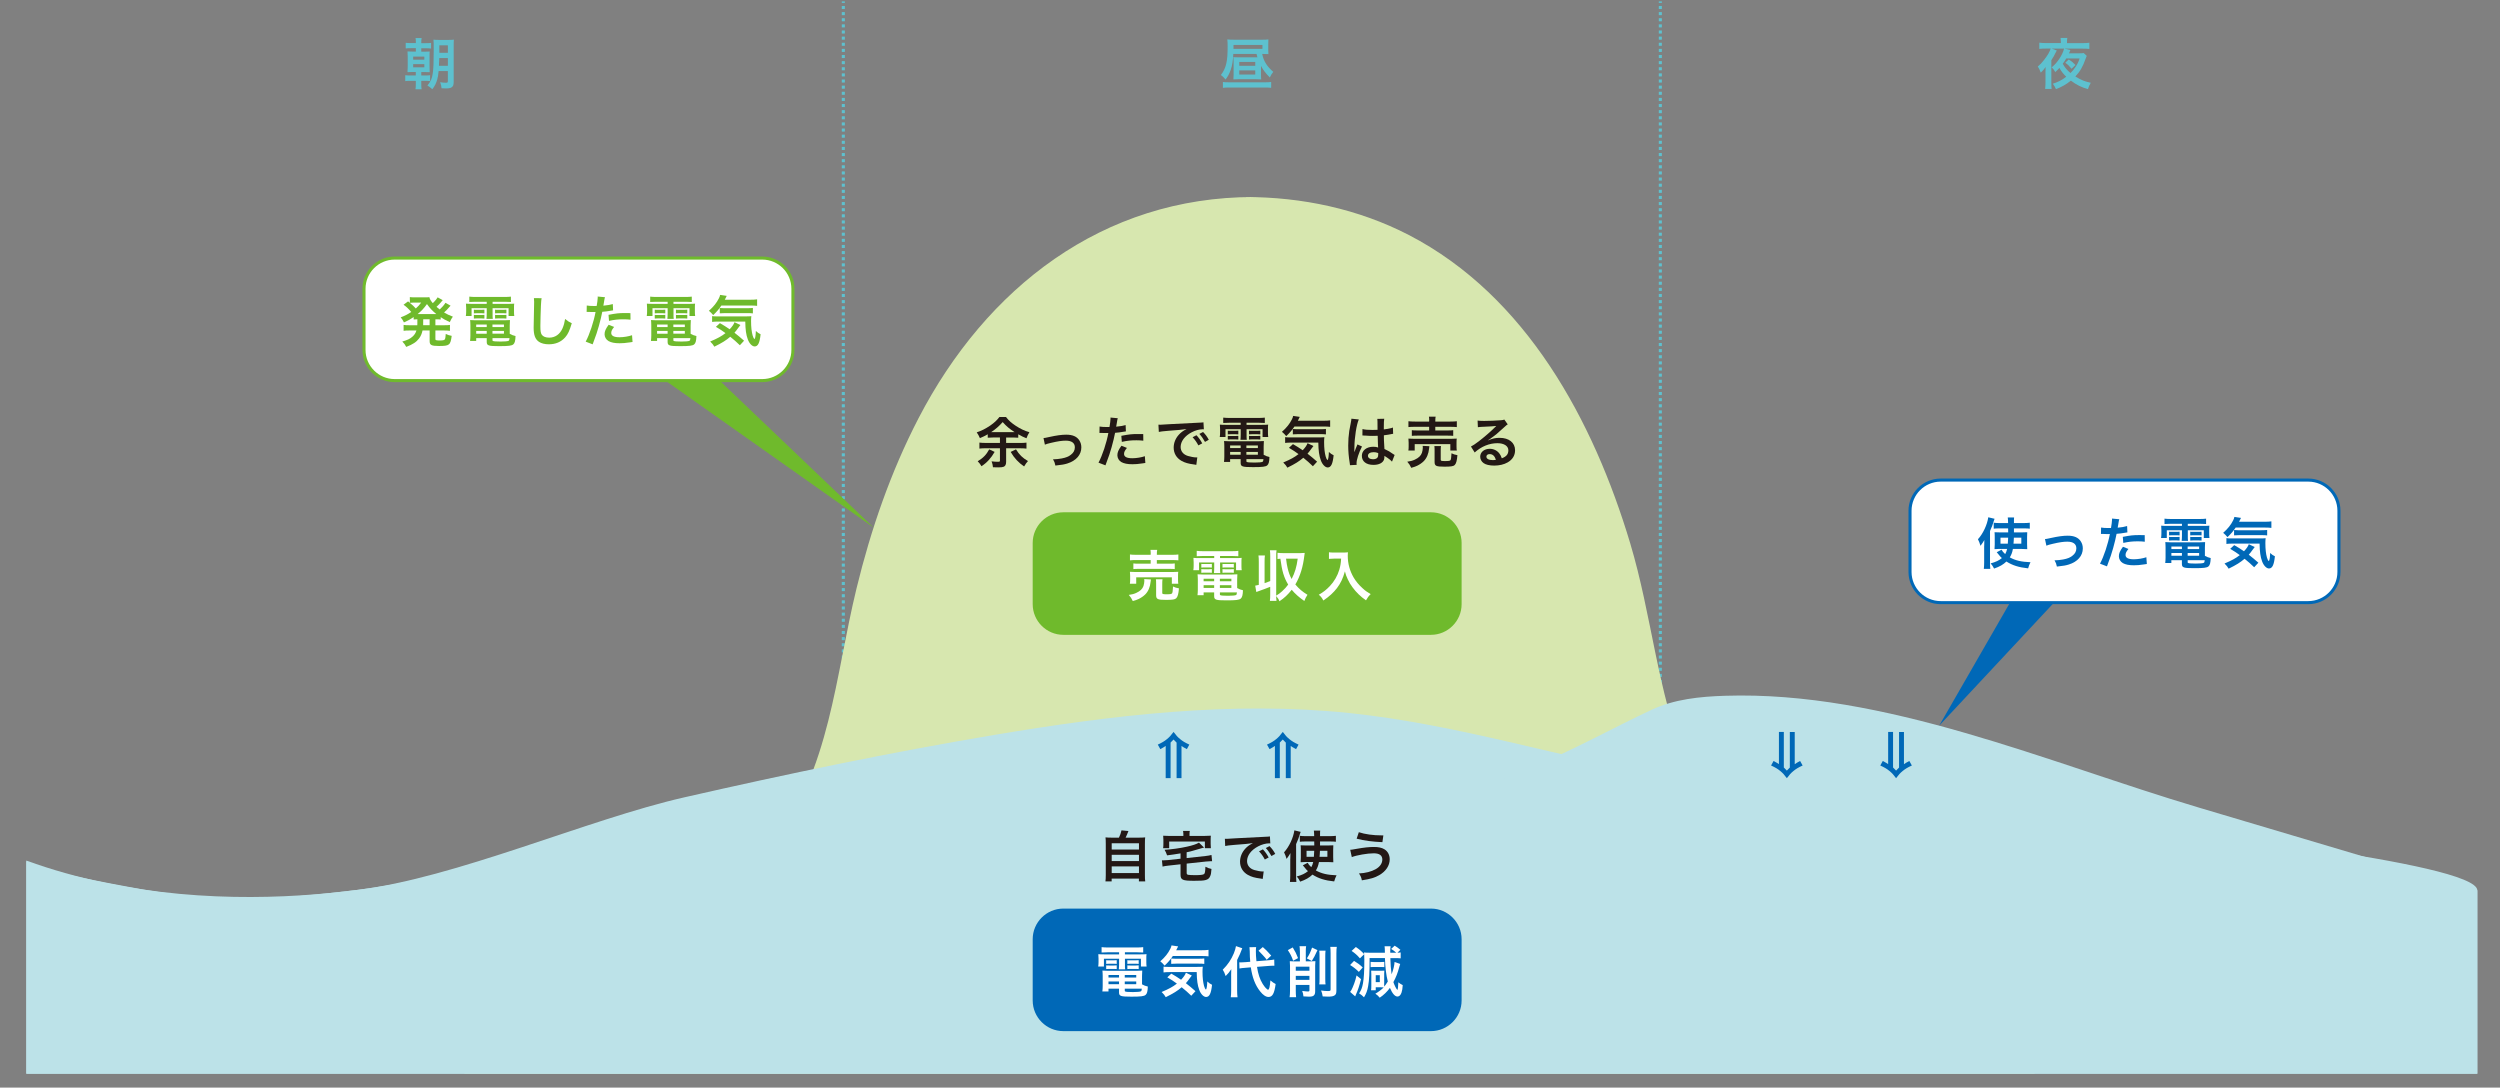 <?xml version="1.0" encoding="utf-8"?>
<!-- Generator: Adobe Illustrator 23.0.3, SVG Export Plug-In . SVG Version: 6.00 Build 0)  -->
<svg version="1.1" id="レイヤー_1" xmlns="http://www.w3.org/2000/svg" xmlns:xlink="http://www.w3.org/1999/xlink" x="0px"
	 y="0px" viewBox="0 0 816 355" style="enable-background:new 0 0 816 355;" xml:space="preserve">
<rect x="0" y="0" width="816" height="355" fill="#808080" stroke="none"/>
<style type="text/css">
	.st0{fill:none;stroke:#5DC1CF;stroke-miterlimit:10;}
	.st1{fill:none;stroke:#5DC1CF;stroke-miterlimit:10;stroke-dasharray:1,1;}
	.st2{fill:#5DC1CF;}
	.st3{fill:#D7E7AF;}
	.st4{fill:#BCE2E8;}
	.st5{fill:#231815;}
	.st6{fill:#6FBA2C;}
	.st7{fill:#FFFFFF;}
	.st8{fill:#0068B7;}
	.st9{fill:none;stroke:#6FBA2C;stroke-miterlimit:10;}
	.st10{fill:none;stroke:#0068B7;stroke-miterlimit:10;}
</style>
<g>
	<g>
		<line class="st0" x1="275.26" y1="350.45" x2="275.26" y2="349.95"/>
		<line class="st1" x1="275.26" y1="348.95" x2="275.26" y2="1.45"/>
		<line class="st0" x1="275.26" y1="0.95" x2="275.26" y2="0.45"/>
	</g>
</g>
<g>
	<g>
		<line class="st0" x1="541.93" y1="0.45" x2="541.93" y2="0.95"/>
		<line class="st1" x1="541.93" y1="1.95" x2="541.93" y2="349.45"/>
		<line class="st0" x1="541.93" y1="349.95" x2="541.93" y2="350.45"/>
	</g>
</g>
<g>
	<path class="st2" d="M135.74,13.8c0-0.65-0.02-0.97-0.11-1.37h2c-0.09,0.43-0.13,0.77-0.13,1.39v0.27h1.42
		c0.9,0,1.3-0.02,1.78-0.09v1.84c-0.5-0.05-1.08-0.09-1.78-0.09h-1.42v1.12h1.04c0.97,0,1.3-0.02,1.71-0.05
		c-0.05,0.4-0.05,0.61-0.05,1.69v3.1c0,1.21,0.02,1.55,0.05,1.96c-0.5-0.04-0.85-0.05-1.71-0.05h-1.04v1.12h1.13
		c0.83,0,1.3-0.02,1.75-0.09v1.93c-0.54-0.07-0.92-0.09-1.73-0.09h-1.15v0.9c0,0.9,0.02,1.31,0.11,1.84h-2
		c0.09-0.52,0.11-0.88,0.11-1.84v-0.9h-1.62c-0.83,0-1.26,0.02-1.82,0.09v-1.93c0.47,0.07,0.88,0.09,1.76,0.09h1.67V23.5h-0.95
		c-0.79,0-1.19,0.02-1.75,0.05c0.05-0.54,0.07-1.08,0.07-1.93v-3.1c0-0.77-0.02-1.17-0.07-1.73c0.45,0.04,0.83,0.05,1.75,0.05h0.97
		v-1.12h-1.53c-0.88,0-1.31,0.02-1.78,0.09v-1.84c0.49,0.07,0.86,0.09,1.78,0.09h1.53V13.8z M134.86,19.47h3.64v-0.99h-3.64V19.47z
		 M134.86,21.97h3.64v-1.03h-3.64V21.97z M143.16,23.2c-0.11,1.31-0.2,1.85-0.45,2.75c-0.38,1.31-0.76,2.07-1.6,3.17
		c-0.63-0.56-0.88-0.76-1.6-1.21c1.12-1.37,1.49-2.23,1.75-4.01c0.23-1.69,0.31-3.53,0.31-7.83c0-1.8-0.02-2.5-0.09-3.13
		c0.61,0.07,1.04,0.09,1.98,0.09h2.75c0.97,0,1.42-0.02,1.94-0.09c-0.05,0.47-0.07,1.01-0.07,2.05v11.76c0,0.97-0.18,1.42-0.67,1.75
		c-0.36,0.25-0.95,0.36-1.82,0.36c-0.31,0-0.47,0-1.46-0.05c-0.09-0.83-0.2-1.26-0.47-1.98c0.56,0.11,1.33,0.18,1.84,0.18
		c0.58,0,0.68-0.09,0.68-0.58V23.2H143.16z M146.19,21.48v-2.52h-2.81c-0.02,0.23-0.02,0.43-0.02,0.56c0,0.22-0.04,0.88-0.09,1.96
		H146.19z M146.19,17.24V14.8h-2.79v2.43H146.19z"/>
</g>
<g>
	<path class="st2" d="M409.88,18.71c0.18,0,0.22,0,0.54,0c-0.11-0.38-0.14-0.56-0.29-1.1h-7.58c-0.11,2.34-0.36,3.8-0.86,5.22
		c-0.47,1.3-0.86,2.03-1.66,3.13c-0.56-0.67-0.9-0.99-1.53-1.48c1.71-2.27,2.2-4.36,2.2-9.34c0-1.08-0.04-1.71-0.11-2.27
		c0.74,0.07,1.3,0.09,2.27,0.09h9.06c0.99,0,1.57-0.02,2.09-0.09c-0.04,0.5-0.05,0.79-0.05,1.42v2.16c0,0.5,0.02,0.79,0.05,1.21
		c-0.54-0.04-1.03-0.05-1.76-0.05h-0.27c0.27,1.28,0.61,2.18,1.21,3.13c0.65,1.03,1.3,1.75,2.41,2.72
		c-0.59,0.76-0.68,0.88-1.13,1.82c-1.28-1.26-2.21-2.48-2.88-3.76v2.74c0,0.86,0.02,1.21,0.07,1.66c-0.59-0.05-1.12-0.07-1.84-0.07
		h-5.44c-0.7,0-1.26,0.02-1.8,0.07c0.05-0.52,0.07-0.97,0.07-1.6V20.1c0-0.56-0.02-0.95-0.07-1.46c0.45,0.05,0.77,0.07,1.48,0.07
		H409.88z M414.92,28.67c-0.52-0.07-1.22-0.11-2.11-0.11h-11.56c-0.86,0-1.49,0.04-2.09,0.11v-1.91c0.58,0.09,1.04,0.11,1.98,0.11
		h11.81c0.85,0,1.42-0.04,1.96-0.11V28.67z M412.06,15.96v-1.3h-9.45v1.3H412.06z M404.5,21.48h5.22v-1.26h-5.22V21.48z
		 M404.5,24.33h5.22v-1.35h-5.22V24.33z"/>
</g>
<g>
	<path class="st2" d="M681.12,18.24c-0.14,0.31-0.2,0.41-0.36,0.88c-0.88,2.58-1.84,4.23-3.37,5.85c1.87,1.15,3.19,1.67,5.04,2.05
		c-0.41,0.7-0.68,1.28-0.92,2.07c-2.09-0.58-3.64-1.33-5.58-2.77c-1.49,1.21-2.93,2.03-4.86,2.79c-0.34-0.77-0.56-1.15-1.04-1.78
		c1.71-0.54,3.06-1.24,4.39-2.29c-0.95-0.9-1.57-1.69-2.23-2.88c-0.45,0.52-0.79,0.86-1.35,1.37c-0.32-0.63-0.56-0.94-1.17-1.55
		c1.82-1.42,3.58-4.11,4.05-6.12h-4.05l1.67,0.63c-0.11,0.16-0.11,0.16-0.29,0.52c-0.49,1.03-0.92,1.78-1.49,2.63v7.29
		c0,0.96,0.02,1.48,0.09,2.09h-2.11c0.07-0.72,0.11-1.3,0.11-2.16v-3.53c0-0.63,0-0.9,0.04-1.46c-0.54,0.77-0.86,1.15-1.58,1.85
		c-0.38-1.03-0.52-1.31-0.97-2c0.83-0.7,1.3-1.19,2.02-2.13c1.17-1.48,1.87-2.68,2.18-3.74h-1.58c-0.79,0-1.58,0.04-2.13,0.11v-2.03
		c0.67,0.09,1.33,0.13,2.2,0.13h4.84V13.6c0-0.41-0.04-0.9-0.09-1.22h2.2c-0.07,0.38-0.11,0.76-0.11,1.21v0.49h5
		c0.96,0,1.69-0.04,2.29-0.13v2.03c-0.56-0.07-1.3-0.11-2.29-0.11h-5.83l1.93,0.47c-0.09,0.14-0.11,0.2-0.32,0.74
		c-0.04,0.09-0.07,0.16-0.14,0.32h3.37c0.72,0,1.12-0.02,1.44-0.09L681.12,18.24z M674.41,19.09c-0.4,0.68-0.59,0.99-1.13,1.71
		c0.67,1.22,1.37,2.07,2.52,3.04c0.67-0.65,1.03-1.08,1.5-1.78c0.79-1.15,1.1-1.78,1.48-2.97H674.41z M675.24,19.4
		c0.99,0.65,1.26,0.86,2.2,1.82l-1.28,1.22c-0.83-0.99-1.13-1.28-2.05-1.96L675.24,19.4z"/>
</g>
<path class="st3" d="M664.34,350.45c-23.55-11.11-45.6-26.46-64.93-43.81c-21.07-18.92-38.59-31.72-49.22-58.1
	c-9.27-22.98-11.02-47.6-18.08-71.17c-11.98-39.97-33.84-80.77-72.26-100.66c-16.47-8.52-34.89-12.4-53.37-12.4c0,0,2.7,0,2.7,0
	c-49.29,0-87.31,29.66-109.35,72.16c-9.09,17.53-15.59,36.38-20.25,55.54c-7.1,29.18-8.49,58.65-27.35,83.83
	c-26.63,35.56-60.37,55.49-100.92,74.61"/>
<path class="st4" d="M8.59,280.89c0,2.6,31.3,8.18,33.59,8.62c28.03,5.37,46.03,4.38,74.43,0.96
	c31.99-3.86,75.15-23.01,106.63-30.19c33.58-7.66,67.32-14.7,101.29-20.4c38.36-6.44,77.42-11.18,116.11-7.12
	c35.13,3.69,69.08,14.53,103.83,20.85c49.44,8.99,100.11,9.56,149.94,15.75c9.65,1.2,114.19,12.02,114.19,21.25c0,0,0,59.84,0,59.84
	h-800C8.59,350.45,8.59,280.9,8.59,280.89z"/>
<path class="st4" d="M808.59,290.61c-30.28-9-60.56-18-90.84-27c-49.47-14.7-102.62-38.19-154.71-36.51
	c-8.16,0.26-16.5,1.1-23.91,4.55c-23.28,10.83-54.21,30.24-83.36,28.49c-55.42-3.33-143.02-1.11-143.02-1.11
	c-27.71,2.22-165.7,25.59-165.7,25.59s-71.27,20.65-138.45-3.73v69.57h800V290.61z"/>
<g>
	<path class="st5" d="M324.04,142.8c-0.63,0-1.1,0.02-1.64,0.07v-1.12c-0.9,0.52-1.49,0.81-2.56,1.26c-0.4-0.9-0.56-1.19-1.04-1.89
		c1.51-0.49,2.86-1.17,4.43-2.23c1.35-0.95,2.09-1.64,2.99-2.79h2.13c0.86,1.13,1.76,1.94,3.22,2.9c1.48,0.97,2.88,1.64,4.43,2.07
		c-0.41,0.65-0.65,1.15-0.96,1.98c-1.03-0.4-1.55-0.65-2.68-1.3v1.12c-0.5-0.05-0.94-0.07-1.66-0.07h-2.3v1.78h4.66
		c0.81,0,1.4-0.04,1.98-0.11v1.96c-0.56-0.07-1.19-0.11-1.98-0.11h-4.66v4.45c0,0.85-0.29,1.39-0.81,1.58
		c-0.36,0.14-0.86,0.2-1.76,0.2c-0.43,0-0.97-0.02-1.73-0.04c-0.07-0.77-0.2-1.26-0.45-1.93c0.86,0.11,1.48,0.14,2.03,0.14
		c0.61,0,0.7-0.05,0.7-0.43v-3.98h-4.74c-0.79,0-1.37,0.04-1.96,0.11v-1.96c0.56,0.07,1.22,0.11,1.96,0.11h4.74v-1.78H324.04z
		 M324.65,147.5c-1.1,1.96-2.52,3.53-4.29,4.68c-0.38-0.65-0.7-1.06-1.24-1.62c1.84-1.12,2.83-2.16,3.76-3.89L324.65,147.5z
		 M330.68,141.05c0.2,0,0.2,0,0.49,0c-1.64-1.04-2.7-1.93-3.89-3.28c-1.21,1.35-2.29,2.3-3.76,3.28c0.25,0,0.36,0,0.54,0H330.68z
		 M331.62,146.67c1.1,1.78,2.05,2.72,3.91,3.82c-0.54,0.59-0.65,0.77-1.26,1.76c-1.78-1.19-3.26-2.77-4.39-4.74L331.62,146.67z"/>
	<path class="st5" d="M340.6,142.98c0.5-0.04,0.5-0.04,1.87-0.34c2.45-0.54,4.07-0.76,5.56-0.76c2.05,0,3.44,0.59,4.25,1.84
		c0.45,0.68,0.67,1.44,0.67,2.32c0,2.39-1.69,4.34-4.56,5.24c-1.12,0.34-1.57,0.41-3.91,0.68c-0.18-0.9-0.32-1.24-0.77-2.05
		c0.13,0,0.2,0,0.27,0c0.67,0,1.67-0.11,2.56-0.27c1.4-0.27,2.2-0.59,3.01-1.22c0.86-0.65,1.28-1.44,1.28-2.43
		c0-1.4-1.04-2.16-2.95-2.16c-1.24,0-2.63,0.2-4.74,0.7c-1.15,0.27-1.48,0.36-2.09,0.61L340.6,142.98z"/>
	<path class="st5" d="M358.9,139.22c0.65,0.11,1.37,0.16,2.41,0.16c0.22,0,0.42,0,0.83-0.02c0.16-0.86,0.34-2.25,0.34-2.75
		c0-0.07,0-0.18-0.02-0.32l2.38,0.22c-0.13,0.41-0.13,0.41-0.34,1.73c-0.09,0.5-0.11,0.61-0.18,1.03c1.33-0.13,2.18-0.27,3.08-0.54
		l0.09,2.07c-0.14,0.02-0.14,0.02-0.58,0.09c-0.92,0.18-2.36,0.36-2.95,0.38c-0.2,1.12-0.65,3.03-1.12,4.66
		c-0.52,1.87-0.83,2.77-2.02,5.96l-2.27-0.88c1.24-2.29,2.63-6.48,3.22-9.69c-0.13,0.02-0.2,0.02-0.23,0.02h-1.04
		c-0.09,0-0.27,0-0.58-0.02c-0.32-0.02-0.58-0.02-0.72-0.02c-0.09,0-0.18,0-0.34,0.02L358.9,139.22z M367.83,146.2
		c-0.72,0.9-0.94,1.35-0.94,1.98c0,0.92,0.9,1.39,2.7,1.39c1.31,0,3.04-0.29,4.09-0.67l0.16,2.21c-0.32,0.04-0.47,0.05-0.88,0.13
		c-1.5,0.22-2.29,0.29-3.35,0.29c-1.6,0-2.75-0.23-3.62-0.72c-0.77-0.45-1.28-1.31-1.28-2.21c0-0.95,0.34-1.76,1.33-3.11
		L367.83,146.2z M373.18,143.84c-0.86-0.09-1.37-0.13-2.27-0.13c-1.78,0-2.97,0.13-4.75,0.52l-0.16-1.98
		c2.56-0.49,3.42-0.58,5.37-0.58c0.49,0,0.65,0,1.78,0.02L373.18,143.84z"/>
	<path class="st5" d="M378.11,138.61c0.4,0.02,0.59,0.02,0.68,0.02c0.32,0,0.32,0,2.97-0.18c1.31-0.07,4.39-0.23,9.2-0.47
		c1.48-0.07,1.57-0.07,1.85-0.14l0.13,2.29c-0.2-0.02-0.2-0.02-0.38-0.02c-1.08,0-2.41,0.36-3.56,0.97
		c-2.29,1.19-3.64,2.99-3.64,4.81c0,1.4,0.88,2.49,2.4,2.94c0.88,0.27,2.03,0.47,2.68,0.47c0.02,0,0.18,0,0.36-0.02l-0.32,2.45
		c-0.23-0.05-0.27-0.05-0.61-0.11c-1.98-0.25-3.12-0.58-4.21-1.19c-1.66-0.94-2.57-2.47-2.57-4.34c0-1.53,0.61-3.04,1.71-4.23
		c0.68-0.74,1.33-1.22,2.5-1.82c-1.46,0.22-2.57,0.32-6.07,0.58c-1.6,0.13-2.43,0.23-2.99,0.36L378.11,138.61z M390.52,142.06
		c0.79,0.85,1.28,1.53,1.89,2.65l-1.26,0.67c-0.59-1.1-1.1-1.82-1.89-2.68L390.52,142.06z M393.31,144.24
		c-0.54-0.99-1.13-1.84-1.84-2.61l1.21-0.63c0.81,0.83,1.31,1.51,1.87,2.54L393.31,144.24z"/>
	<path class="st5" d="M401.15,137.99c-0.79,0-1.3,0.02-1.89,0.07v-1.75c0.65,0.07,1.28,0.11,2.03,0.11h9.51
		c0.81,0,1.42-0.04,2.04-0.11v1.75c-0.59-0.05-1.04-0.07-1.85-0.07h-4.12v0.68h4.83c1.21,0,1.71-0.02,2.23-0.07
		c-0.07,0.45-0.07,0.79-0.07,1.48v1.13c0,0.63,0.02,0.94,0.09,1.42h-1.85v-2.54h-5.22v1.78c0,0.86,0,1.21,0.07,1.69h-2.07
		c0.05-0.52,0.09-0.95,0.09-1.69v-1.78H400v2.54h-1.87c0.07-0.49,0.11-0.81,0.11-1.42v-1.13c0-0.65-0.02-1.01-0.07-1.48
		c0.5,0.05,1.01,0.07,2.21,0.07h4.57v-0.68H401.15z M412.46,148.45c0.63,0.36,1.17,0.56,1.89,0.72c-0.05,1.57-0.25,2.32-0.72,2.72
		c-0.52,0.45-1.55,0.58-4.63,0.58c-3.53,0-4.05-0.18-4.05-1.39v-1.22h-3.44v0.92h-2c0.07-0.56,0.11-1.13,0.11-1.78v-3.31
		c0-0.68-0.04-1.19-0.09-1.73c0.49,0.05,0.94,0.07,1.71,0.07h9.51c0.81,0,1.3-0.02,1.78-0.07c-0.05,0.49-0.07,0.94-0.07,1.75V148.45
		z M400.75,140.57c0.29,0.05,0.43,0.05,0.94,0.05h1.58c0.4,0,0.68-0.02,0.92-0.05v1.21c-0.29-0.04-0.49-0.05-0.92-0.05h-1.58
		c-0.43,0-0.65,0.02-0.94,0.05V140.57z M400.75,142.26c0.29,0.05,0.43,0.05,0.94,0.05h1.58c0.41,0,0.68-0.02,0.92-0.05v1.21
		c-0.25-0.04-0.47-0.05-0.92-0.05h-1.58c-0.45,0-0.63,0.02-0.94,0.05V142.26z M401.51,145.41v0.83h3.44v-0.83H401.51z
		 M401.51,147.52v0.9h3.44v-0.9H401.51z M406.82,146.24h3.75v-0.83h-3.75V146.24z M406.82,148.42h3.75v-0.9h-3.75V148.42z
		 M406.82,150.51c0,0.14,0.04,0.23,0.13,0.27c0.23,0.13,1.08,0.2,2.54,0.2c1.31,0,2.27-0.09,2.56-0.23
		c0.22-0.11,0.29-0.27,0.34-0.88h-5.56V150.51z M407.67,140.57c0.27,0.05,0.43,0.05,0.94,0.05h1.84c0.41,0,0.67-0.02,0.92-0.05v1.21
		c-0.31-0.04-0.49-0.05-0.92-0.05h-1.84c-0.43,0-0.67,0.02-0.94,0.05V140.57z M407.67,142.26c0.27,0.05,0.43,0.05,0.94,0.05h1.84
		c0.41,0,0.68-0.02,0.92-0.05v1.21c-0.27-0.04-0.47-0.05-0.92-0.05h-1.84c-0.45,0-0.63,0.02-0.94,0.05V142.26z"/>
	<path class="st5" d="M422.5,139.22c-0.79,1.19-1.58,2.11-2.68,3.13c-0.47-0.59-0.85-0.97-1.4-1.4c1.53-1.35,2.52-2.59,3.26-4.07
		c0.23-0.45,0.34-0.76,0.4-1.13l2.16,0.32c-0.16,0.31-0.16,0.31-0.63,1.26h8.3c1.03,0,1.66-0.04,2.25-0.13v2.12
		c-0.59-0.07-1.3-0.11-2.25-0.11H422.5z M428.53,152.18c-1.08-1.04-1.89-1.78-3.13-2.77c-1.39,1.19-2.61,1.96-5.2,3.24
		c-0.36-0.63-0.63-0.97-1.35-1.69c2.45-1.04,3.67-1.71,4.99-2.74c-1.1-0.81-1.71-1.21-3.13-2.05l1.31-1.21
		c1.31,0.76,1.91,1.13,3.19,2c0.85-0.9,1.35-1.64,1.57-2.3l1.93,0.92c-0.18,0.2-0.38,0.47-0.77,1.01c-0.43,0.61-0.72,0.99-1.17,1.49
		c1.1,0.86,2,1.6,3.13,2.61L428.53,152.18z M421.54,144.46c-0.94,0-1.53,0.04-2.07,0.11v-1.89c0.41,0.07,0.85,0.09,1.55,0.09h9.15
		c1.19,0,1.57-0.02,2.11-0.07c-0.07,0.58-0.09,1.04-0.09,1.64c0,1.91,0.18,3.47,0.5,4.63c0.22,0.7,0.32,0.94,0.63,1.22
		c0.25-0.34,0.38-1.19,0.43-2.67c0.59,0.56,0.95,0.79,1.55,1.08c-0.29,2.83-0.85,3.98-1.94,3.98c-0.81,0-1.73-0.94-2.23-2.3
		c-0.56-1.48-0.79-3.17-0.83-5.82H421.54z M421.98,140.03c0.23,0.04,0.81,0.07,1.35,0.07h7.54c0.9,0,1.51-0.04,1.91-0.09v1.78
		c-0.54-0.07-1.01-0.09-1.91-0.09h-7.18c-0.74,0-1.22,0.02-1.71,0.07V140.03z"/>
	<path class="st5" d="M440.64,151.84c-0.02-0.18-0.02-0.29-0.09-0.7c-0.34-2.11-0.49-3.83-0.49-5.73c0-1.62,0.11-3.21,0.34-4.77
		c0.09-0.54,0.09-0.54,0.49-2.58c0.13-0.63,0.2-1.15,0.2-1.33c0-0.02,0-0.04,0-0.07l2.43,0.25c-0.74,1.57-1.42,5.91-1.44,9.04
		c-0.02,0.65-0.02,0.65-0.02,0.94c0,0.13,0,0.13,0,0.29c0,0.14,0,0.18-0.02,0.38h0.02c0.09-0.2,0.09-0.2,0.22-0.52
		c0.04-0.13,0.13-0.32,0.22-0.61c0.16-0.38,0.16-0.38,0.34-0.81c0.04-0.05,0.05-0.11,0.22-0.56l1.49,0.67
		c-1.06,2.09-1.78,4.32-1.78,5.51c0,0.13,0,0.14,0.04,0.49L440.64,151.84z M444.71,140.04c0.85,0.22,1.78,0.29,3.26,0.29
		c0.63,0,1.03,0,1.66-0.04c0-1.06-0.02-1.96-0.02-2.7c0-0.4-0.02-0.67-0.05-0.86l2.25-0.05c-0.09,0.5-0.13,1.37-0.13,2.65
		c0,0.2,0,0.47,0,0.83c0.94-0.11,1.73-0.25,2.43-0.43c0.11-0.04,0.11-0.04,0.4-0.14l0.14-0.04l0.07,2.04
		c-0.18,0.02-0.2,0.02-0.52,0.09c-0.61,0.13-1.55,0.29-2.5,0.4c0,0.16,0,0.16,0,0.4c0,1.01,0,1.04,0.18,4.07
		c1.3,0.61,1.75,0.86,2.83,1.64c0.23,0.16,0.32,0.22,0.5,0.31l-0.86,2.18c-0.31-0.36-0.85-0.83-1.35-1.15
		c-0.61-0.4-1.03-0.67-1.13-0.74c0,0.11,0,0.14,0,0.25c0,0.4-0.05,0.76-0.14,1.01c-0.41,1.06-1.67,1.69-3.42,1.69
		c-2.36,0-3.8-1.12-3.8-2.95c0-1.75,1.53-2.97,3.71-2.97c0.67,0,1.12,0.07,1.6,0.25c-0.05-0.45-0.07-1.33-0.14-3.83
		c-0.72,0.02-1.15,0.04-1.62,0.04c-0.67,0-1.39-0.02-2.23-0.09c-0.25,0-0.45-0.02-0.54-0.02c-0.16-0.02-0.27-0.02-0.31-0.02
		c-0.09-0.02-0.14-0.02-0.18-0.02c-0.02,0-0.05,0-0.11,0.02L444.71,140.04z M448.37,147.59c-1.15,0-1.87,0.45-1.87,1.19
		c0,0.67,0.65,1.12,1.66,1.12c0.67,0,1.19-0.2,1.46-0.56c0.16-0.22,0.23-0.49,0.23-0.97c0-0.2,0-0.49,0-0.49
		C449.25,147.66,448.91,147.59,448.37,147.59z"/>
	<path class="st5" d="M466.56,145.64c-0.05,0.22-0.07,0.34-0.11,0.78c-0.16,1.71-0.77,3.13-1.75,4.12c-0.56,0.56-1.35,1.1-2.13,1.48
		c-0.49,0.23-0.94,0.4-1.94,0.68c-0.4-0.86-0.68-1.3-1.3-2c1.12-0.16,1.69-0.31,2.47-0.67c1.26-0.58,1.98-1.28,2.32-2.23
		c0.16-0.49,0.29-1.19,0.29-1.69c0-0.16-0.02-0.38-0.05-0.58L466.56,145.64z M459.69,147.07c0.07-0.41,0.09-0.81,0.09-1.3v-1.28
		c0-0.56-0.02-0.92-0.07-1.33c0.56,0.05,1.04,0.07,1.93,0.07h11.9c0.86,0,1.31-0.02,1.94-0.07c-0.05,0.38-0.07,0.68-0.07,1.28v1.31
		c0,0.54,0.02,0.92,0.09,1.31h-2.11v-2.09h-11.63v2.09H459.69z M466.49,137.38c0-0.65-0.02-0.96-0.09-1.39h2.2
		c-0.09,0.36-0.11,0.72-0.11,1.39v0.22h4.86c0.99,0,1.69-0.04,2.16-0.11v1.91c-0.56-0.05-1.17-0.09-2.11-0.09h-4.92v1.19h4.01
		c0.92,0,1.37-0.02,1.84-0.09v1.85c-0.5-0.05-0.94-0.07-1.84-0.07h-9.85c-0.85,0-1.3,0.02-1.82,0.07v-1.85
		c0.47,0.07,0.92,0.09,1.82,0.09h3.83v-1.19h-4.63c-0.96,0-1.51,0.02-2.13,0.09v-1.91c0.47,0.07,1.17,0.11,2.18,0.11h4.57V137.38z
		 M470.24,149.95c0,0.47,0.16,0.54,1.39,0.54c1.26,0,1.66-0.07,1.82-0.31c0.16-0.23,0.23-0.72,0.32-2.23
		c0.61,0.31,1.15,0.49,1.93,0.61c-0.14,1.82-0.42,2.79-0.9,3.24c-0.41,0.4-1.26,0.52-3.33,0.52c-2.74,0-3.22-0.23-3.22-1.55v-3.69
		c0-0.74-0.02-1.12-0.07-1.49h2.16c-0.07,0.41-0.09,0.74-0.09,1.4V149.95z"/>
	<path class="st5" d="M485.68,143.74c1.64-0.65,2.43-0.83,3.78-0.83c3.08,0,5.06,1.58,5.06,4.05c0,1.71-0.85,3.08-2.45,3.98
		c-1.17,0.67-2.7,1.03-4.36,1.03c-1.51,0-2.77-0.29-3.49-0.83c-0.68-0.5-1.08-1.26-1.08-2.07c0-1.49,1.3-2.58,3.1-2.58
		c1.26,0,2.36,0.52,3.12,1.48c0.36,0.45,0.56,0.85,0.83,1.62c1.49-0.56,2.14-1.33,2.14-2.61c0-1.4-1.39-2.32-3.57-2.32
		c-2.63,0-5.26,1.06-7.42,3.03l-1.22-1.94c0.63-0.31,1.35-0.79,2.54-1.69c1.67-1.28,4.02-3.29,5.38-4.68
		c0.04-0.04,0.22-0.22,0.32-0.32l-0.02-0.02c-0.68,0.09-1.84,0.16-5.1,0.31c-0.4,0.02-0.52,0.04-0.86,0.09l-0.09-2.16
		c0.61,0.07,1.13,0.11,2.13,0.11c1.53,0,3.73-0.09,5.47-0.22c0.63-0.05,0.83-0.09,1.12-0.23l1.12,1.58
		c-0.31,0.16-0.43,0.27-0.94,0.74c-0.9,0.83-2.21,2-2.83,2.52c-0.32,0.27-1.62,1.24-1.98,1.48c-0.45,0.31-0.45,0.31-0.74,0.47
		L485.68,143.74z M486.22,148.22c-0.65,0-1.06,0.32-1.06,0.83c0,0.72,0.81,1.13,2.14,1.13c0.34,0,0.43,0,0.94-0.07
		C487.91,148.87,487.23,148.22,486.22,148.22z"/>
</g>
<g>
	<path class="st5" d="M365.22,273.41c0.4-0.79,0.65-1.55,0.83-2.38l2.27,0.22c-0.32,0.86-0.59,1.48-0.92,2.16h4.18
		c1.04,0,1.55-0.02,2.21-0.09c-0.07,0.61-0.09,1.1-0.09,2.21v10.08c0,1.06,0.02,1.51,0.11,2.09h-2.07v-0.92h-8.89v0.92h-2.03
		c0.07-0.45,0.11-1.24,0.11-2.09v-10.08c0-1.08-0.02-1.58-0.09-2.21c0.65,0.07,1.15,0.09,2.2,0.09H365.22z M362.86,277.28h8.9v-2.04
		h-8.9V277.28z M362.86,281.06h8.9v-2.05h-8.9V281.06z M362.86,284.97h8.9v-2.18h-8.9V284.97z"/>
	<path class="st5" d="M385.33,278.54c-2.2,0.36-2.2,0.36-4.39,0.65c-0.31-0.85-0.47-1.22-0.83-1.82c2.32-0.13,5.1-0.52,7.36-1.03
		c1.85-0.41,3.03-0.81,3.87-1.31l1.67,1.62c-0.54,0.13-0.72,0.16-1.39,0.38c-2.09,0.63-3.1,0.9-4.3,1.15v1.89l6.16-0.67
		c0.76-0.09,1.46-0.2,1.95-0.34l0.2,2.05c-0.14-0.02-0.23-0.02-0.32-0.02c-0.32,0-1.17,0.05-1.66,0.11l-6.32,0.68v2.99
		c0,0.45,0.09,0.56,0.5,0.67c0.31,0.05,1.19,0.11,2.2,0.11c1.75,0,2.61-0.11,2.95-0.34c0.31-0.23,0.4-0.68,0.47-2.41
		c0.85,0.45,1.03,0.5,1.98,0.72c-0.11,1.39-0.18,1.78-0.41,2.32c-0.31,0.76-0.74,1.12-1.6,1.33c-0.63,0.16-1.57,0.22-3.66,0.22
		c-3.8,0-4.43-0.29-4.43-2.04v-3.35l-3.91,0.43c-0.86,0.09-1.35,0.18-1.96,0.32l-0.2-2.03c0.16,0,0.29,0,0.36,0
		c0.36,0,1.13-0.05,1.62-0.09l4.09-0.45V278.54z M386.25,272.26c0-0.4-0.04-0.67-0.11-1.04h2.21c-0.07,0.38-0.09,0.65-0.09,1.04
		v0.58h4.97c0.92,0,1.39-0.02,2-0.07c-0.05,0.36-0.07,0.7-0.07,1.33v1.37c0,0.54,0.02,0.97,0.07,1.39h-1.96v-2.18h-11.65v2.18h-1.98
		c0.07-0.45,0.09-0.79,0.09-1.4v-1.35c0-0.58-0.02-0.92-0.07-1.33c0.58,0.05,1.08,0.07,1.98,0.07h4.61V272.26z"/>
	<path class="st5" d="M399.8,273.77c0.4,0.02,0.59,0.02,0.68,0.02c0.32,0,0.32,0,2.97-0.18c1.31-0.07,4.39-0.23,9.2-0.47
		c1.48-0.07,1.57-0.07,1.85-0.14l0.13,2.29c-0.2-0.02-0.2-0.02-0.38-0.02c-1.08,0-2.41,0.36-3.57,0.97
		c-2.29,1.19-3.64,2.99-3.64,4.81c0,1.4,0.88,2.49,2.39,2.93c0.88,0.27,2.04,0.47,2.68,0.47c0.02,0,0.18,0,0.36-0.02l-0.32,2.45
		c-0.23-0.05-0.27-0.05-0.61-0.11c-1.98-0.25-3.11-0.58-4.21-1.19c-1.66-0.94-2.58-2.47-2.58-4.34c0-1.53,0.61-3.04,1.71-4.23
		c0.68-0.74,1.33-1.22,2.5-1.82c-1.46,0.22-2.58,0.32-6.07,0.58c-1.6,0.13-2.43,0.23-2.99,0.36L399.8,273.77z M412.21,277.23
		c0.79,0.85,1.28,1.53,1.89,2.65l-1.26,0.67c-0.59-1.1-1.1-1.82-1.89-2.68L412.21,277.23z M415,279.41
		c-0.54-0.99-1.13-1.84-1.84-2.61l1.21-0.63c0.81,0.83,1.31,1.51,1.87,2.54L415,279.41z"/>
	<path class="st5" d="M421.15,280.45c0-0.56,0-0.85,0.05-2c-0.4,0.7-0.68,1.13-1.26,1.89c-0.25-0.86-0.45-1.39-0.83-2.14
		c1.66-1.8,3.04-4.77,3.37-7.17l2.05,0.49c-0.72,2.23-0.83,2.56-1.48,4v10.25c0,0.77,0.02,1.37,0.09,2.09h-2.11
		c0.07-0.68,0.11-1.22,0.11-2.11V280.45z M430.51,281.37c-0.2,1.13-0.49,1.89-1.01,2.75c1.91,1.04,3.75,1.46,6.75,1.58
		c-0.32,0.65-0.61,1.33-0.77,2c-3.04-0.32-5.11-0.97-7.09-2.23c-1.04,1.01-2.18,1.66-4.01,2.3c-0.32-0.65-0.7-1.21-1.12-1.69
		c1.66-0.45,2.72-0.96,3.66-1.73c-0.47-0.43-0.7-0.7-1.12-1.24c-0.23-0.31-0.38-0.47-0.56-0.67l1.57-0.83
		c0.22,0.43,0.58,0.88,1.19,1.44c0.32-0.59,0.49-1.03,0.63-1.69h-2.65c-0.58,0-1.01,0.02-1.46,0.07c0.05-0.52,0.07-0.86,0.07-1.51
		v-2.5c0-0.77-0.02-1.08-0.07-1.51c0.54,0.04,0.81,0.05,1.67,0.05h2.79l-0.02-1.3h-2.97c-0.72,0-1.19,0.02-1.73,0.09v-1.94
		c0.54,0.07,1.22,0.11,1.94,0.11h2.75c-0.02-0.94-0.04-1.26-0.11-1.82h2.07c-0.05,0.5-0.05,0.5-0.05,1.82H434
		c0.83,0,1.42-0.04,2.03-0.11v1.94c-0.54-0.07-1.08-0.09-1.8-0.09h-3.37c0,0.25,0,0.43,0,0.54v0.76h2.65c0.81,0,1.19-0.02,1.69-0.05
		c-0.04,0.45-0.05,0.9-0.05,1.57v2.32c0,0.86,0.02,1.21,0.05,1.64c-0.52-0.05-0.94-0.07-1.75-0.07H430.51z M426.46,277.7v1.96h2.39
		c0.07-0.81,0.07-0.95,0.11-1.96H426.46z M430.83,277.7c-0.04,0.94-0.05,1.28-0.13,1.96h2.56v-1.96H430.83z"/>
	<path class="st5" d="M440.71,277.37c0.47-0.02,0.47-0.02,2.09-0.31c2.56-0.45,4.12-0.61,5.65-0.61c1.46,0,2.57,0.23,3.4,0.74
		c1.12,0.67,1.75,1.87,1.75,3.29c0,2.05-1.24,3.92-3.42,5.17c-1.48,0.85-2.74,1.22-5.67,1.69c-0.18-0.95-0.38-1.4-0.94-2.25
		c2.09-0.09,4.03-0.59,5.42-1.37c1.42-0.79,2.2-1.93,2.2-3.17c0-1.35-0.95-2.03-2.83-2.03c-2.03,0-5.64,0.63-7.13,1.24
		L440.71,277.37z M443.52,271.63c2,0.67,4.66,1.04,7.51,1.04c0.09,0,0.29,0,0.5,0l-0.31,2.21c-3.28-0.14-5.76-0.47-8.41-1.13
		L443.52,271.63z"/>
</g>
<g>
	<g>
		<path class="st6" d="M477.07,197.21c0,5.5-4.5,10-10,10h-120c-5.5,0-10-4.5-10-10v-20c0-5.5,4.5-10,10-10h120c5.5,0,10,4.5,10,10
			V197.21z"/>
	</g>
	<g>
		<path class="st7" d="M375.67,189.13c-0.05,0.22-0.07,0.34-0.11,0.77c-0.16,1.71-0.77,3.13-1.75,4.12
			c-0.56,0.56-1.35,1.1-2.13,1.48c-0.49,0.23-0.94,0.4-1.94,0.68c-0.4-0.86-0.68-1.3-1.3-2c1.12-0.16,1.69-0.31,2.47-0.67
			c1.26-0.58,1.98-1.28,2.32-2.23c0.16-0.49,0.29-1.19,0.29-1.69c0-0.16-0.02-0.38-0.05-0.58L375.67,189.13z M368.79,190.55
			c0.07-0.41,0.09-0.81,0.09-1.3v-1.28c0-0.56-0.02-0.92-0.07-1.33c0.56,0.05,1.04,0.07,1.93,0.07h11.9c0.86,0,1.31-0.02,1.94-0.07
			c-0.05,0.38-0.07,0.68-0.07,1.28v1.31c0,0.54,0.02,0.92,0.09,1.31h-2.11v-2.09h-11.63v2.09H368.79z M375.6,180.87
			c0-0.65-0.02-0.96-0.09-1.39h2.2c-0.09,0.36-0.11,0.72-0.11,1.39v0.22h4.86c0.99,0,1.69-0.04,2.16-0.11v1.91
			c-0.56-0.05-1.17-0.09-2.11-0.09h-4.92v1.19h4.01c0.92,0,1.37-0.02,1.84-0.09v1.85c-0.5-0.05-0.94-0.07-1.84-0.07h-9.85
			c-0.85,0-1.3,0.02-1.82,0.07v-1.85c0.47,0.07,0.92,0.09,1.82,0.09h3.83v-1.19h-4.63c-0.96,0-1.51,0.02-2.13,0.09v-1.91
			c0.47,0.07,1.17,0.11,2.18,0.11h4.57V180.87z M379.35,193.43c0,0.47,0.16,0.54,1.39,0.54c1.26,0,1.66-0.07,1.82-0.31
			c0.16-0.23,0.23-0.72,0.32-2.23c0.61,0.31,1.15,0.49,1.93,0.61c-0.14,1.82-0.42,2.79-0.9,3.24c-0.41,0.4-1.26,0.52-3.33,0.52
			c-2.74,0-3.22-0.23-3.22-1.55v-3.69c0-0.74-0.02-1.12-0.07-1.49h2.16c-0.07,0.41-0.09,0.74-0.09,1.4V193.43z"/>
		<path class="st7" d="M392.5,181.48c-0.79,0-1.3,0.02-1.89,0.07v-1.75c0.65,0.07,1.28,0.11,2.03,0.11h9.51
			c0.81,0,1.42-0.04,2.04-0.11v1.75c-0.59-0.05-1.04-0.07-1.85-0.07h-4.12v0.68h4.83c1.21,0,1.71-0.02,2.23-0.07
			c-0.07,0.45-0.07,0.79-0.07,1.48v1.13c0,0.63,0.02,0.94,0.09,1.42h-1.85v-2.54h-5.22v1.78c0,0.86,0,1.21,0.07,1.69h-2.07
			c0.05-0.52,0.09-0.95,0.09-1.69v-1.78h-4.95v2.54h-1.87c0.07-0.49,0.11-0.81,0.11-1.42v-1.13c0-0.65-0.02-1.01-0.07-1.48
			c0.5,0.05,1.01,0.07,2.21,0.07h4.57v-0.68H392.5z M403.81,191.94c0.63,0.36,1.17,0.56,1.89,0.72c-0.05,1.57-0.25,2.32-0.72,2.72
			c-0.52,0.45-1.55,0.58-4.63,0.58c-3.53,0-4.05-0.18-4.05-1.39v-1.22h-3.44v0.92h-2c0.07-0.56,0.11-1.13,0.11-1.78v-3.31
			c0-0.68-0.04-1.19-0.09-1.73c0.49,0.05,0.94,0.07,1.71,0.07h9.51c0.81,0,1.3-0.02,1.78-0.07c-0.05,0.49-0.07,0.94-0.07,1.75
			V191.94z M392.11,184.05c0.29,0.05,0.43,0.05,0.94,0.05h1.58c0.4,0,0.68-0.02,0.92-0.05v1.21c-0.29-0.04-0.49-0.05-0.92-0.05
			h-1.58c-0.43,0-0.65,0.02-0.94,0.05V184.05z M392.11,185.75c0.29,0.05,0.43,0.05,0.94,0.05h1.58c0.41,0,0.68-0.02,0.92-0.05v1.21
			c-0.25-0.04-0.47-0.05-0.92-0.05h-1.58c-0.45,0-0.63,0.02-0.94,0.05V185.75z M392.86,188.9v0.83h3.44v-0.83H392.86z M392.86,191
			v0.9h3.44V191H392.86z M398.17,189.73h3.75v-0.83h-3.75V189.73z M398.17,191.9h3.75V191h-3.75V191.9z M398.17,193.99
			c0,0.14,0.04,0.23,0.13,0.27c0.23,0.13,1.08,0.2,2.54,0.2c1.31,0,2.27-0.09,2.56-0.23c0.22-0.11,0.29-0.27,0.34-0.88h-5.56V193.99
			z M399.02,184.05c0.27,0.05,0.43,0.05,0.94,0.05h1.84c0.41,0,0.67-0.02,0.92-0.05v1.21c-0.31-0.04-0.49-0.05-0.92-0.05h-1.84
			c-0.43,0-0.67,0.02-0.94,0.05V184.05z M399.02,185.75c0.27,0.05,0.43,0.05,0.94,0.05h1.84c0.41,0,0.68-0.02,0.92-0.05v1.21
			c-0.27-0.04-0.47-0.05-0.92-0.05h-1.84c-0.45,0-0.63,0.02-0.94,0.05V185.75z"/>
		<path class="st7" d="M412.77,190.34c0.74-0.27,0.97-0.34,1.84-0.68v-7.98c0-0.92-0.02-1.4-0.11-2.07h2.16
			c-0.09,0.63-0.11,1.13-0.11,2.07v12.35c0,0.23,0,0.23,0,0.38c0.88-0.54,1.21-0.77,1.93-1.42c0.81-0.74,1.42-1.4,1.98-2.18
			c-1.39-2.29-2.03-4.46-2.54-8.44c-0.45,0.02-0.65,0.04-0.94,0.09v-2.03c0.59,0.07,1.1,0.11,1.89,0.11h5.55
			c0.54,0,0.92-0.02,1.44-0.07c-0.04,0.22-0.04,0.22-0.09,0.65c-0.45,3.91-1.39,6.97-2.97,9.65c1.26,1.48,2.25,2.32,3.96,3.37
			c-0.49,0.74-0.67,1.12-1.03,2.02c-1.6-1.08-3.06-2.38-4.11-3.66c-1.24,1.58-2.41,2.7-4.02,3.76c-0.22-0.63-0.47-1.03-1.06-1.71
			c0.02,0.67,0.04,1.04,0.11,1.57h-2.16c0.09-0.68,0.11-1.15,0.11-2.07v-2.52c-1.01,0.41-2.27,0.9-3.69,1.39
			c-0.38,0.13-0.47,0.16-0.85,0.31l-0.36-2.07c0.54-0.09,0.72-0.13,1.17-0.25v-7.53c0-0.92-0.02-1.4-0.11-2.07h2.11
			c-0.09,0.65-0.11,1.12-0.11,2.07V190.34z M419.77,182.36c0.2,1.6,0.29,2.13,0.52,3.12c0.34,1.44,0.72,2.45,1.3,3.51
			c1.06-2.07,1.62-3.92,1.98-6.63H419.77z"/>
		<path class="st7" d="M435.5,182.33c-0.49,0-1.03,0.04-1.73,0.09v-2.16c0.52,0.07,0.9,0.09,1.69,0.09h2.86
			c0.74,0,1.22-0.02,1.64-0.09c-0.05,0.52-0.05,0.68-0.05,1.13c0,2.56,0.65,4.93,1.93,7.13c0.76,1.26,1.64,2.34,2.88,3.46
			c0.92,0.85,1.44,1.22,2.67,1.94c-0.68,0.67-1.03,1.13-1.53,2.03c-1.8-1.26-3.15-2.57-4.38-4.23c-0.67-0.88-1.06-1.57-1.58-2.66
			c-0.47-0.99-0.63-1.44-0.92-2.56c-0.65,2.3-1.37,3.83-2.58,5.44c-1.15,1.49-2.5,2.75-4.47,4.07c-0.38-0.79-0.79-1.33-1.48-1.89
			c1.53-0.88,2.41-1.57,3.62-2.83c1.4-1.46,2.5-3.38,3.08-5.33c0.36-1.24,0.52-2.18,0.59-3.64H435.5z"/>
	</g>
</g>
<g>
	<g>
		<path class="st8" d="M477.07,326.56c0,5.5-4.5,10-10,10h-120c-5.5,0-10-4.5-10-10v-20c0-5.5,4.5-10,10-10h120c5.5,0,10,4.5,10,10
			V326.56z"/>
	</g>
	<g>
		<path class="st7" d="M361.45,310.83c-0.79,0-1.3,0.02-1.89,0.07v-1.75c0.65,0.07,1.28,0.11,2.04,0.11h9.51
			c0.81,0,1.42-0.04,2.03-0.11v1.75c-0.59-0.05-1.04-0.07-1.85-0.07h-4.12v0.68h4.83c1.21,0,1.71-0.02,2.23-0.07
			c-0.07,0.45-0.07,0.79-0.07,1.48v1.13c0,0.63,0.02,0.94,0.09,1.42h-1.85v-2.54h-5.22v1.78c0,0.86,0,1.21,0.07,1.69h-2.07
			c0.05-0.52,0.09-0.96,0.09-1.69v-1.78h-4.95v2.54h-1.87c0.07-0.49,0.11-0.81,0.11-1.42v-1.13c0-0.65-0.02-1.01-0.07-1.48
			c0.5,0.05,1.01,0.07,2.21,0.07h4.57v-0.68H361.45z M372.76,321.29c0.63,0.36,1.17,0.56,1.89,0.72c-0.05,1.57-0.25,2.32-0.72,2.72
			c-0.52,0.45-1.55,0.58-4.63,0.58c-3.53,0-4.05-0.18-4.05-1.39v-1.22h-3.44v0.92h-2c0.07-0.56,0.11-1.13,0.11-1.78v-3.31
			c0-0.68-0.04-1.19-0.09-1.73c0.49,0.05,0.94,0.07,1.71,0.07h9.51c0.81,0,1.3-0.02,1.78-0.07c-0.05,0.49-0.07,0.94-0.07,1.75
			V321.29z M361.06,313.4c0.29,0.05,0.43,0.05,0.94,0.05h1.58c0.4,0,0.68-0.02,0.92-0.05v1.21c-0.29-0.04-0.49-0.05-0.92-0.05h-1.58
			c-0.43,0-0.65,0.02-0.94,0.05V313.4z M361.06,315.09c0.29,0.05,0.43,0.05,0.94,0.05h1.58c0.41,0,0.68-0.02,0.92-0.05v1.21
			c-0.25-0.04-0.47-0.05-0.92-0.05h-1.58c-0.45,0-0.63,0.02-0.94,0.05V315.09z M361.81,318.24v0.83h3.44v-0.83H361.81z
			 M361.81,320.35v0.9h3.44v-0.9H361.81z M367.12,319.07h3.75v-0.83h-3.75V319.07z M367.12,321.25h3.75v-0.9h-3.75V321.25z
			 M367.12,323.34c0,0.14,0.04,0.23,0.13,0.27c0.23,0.13,1.08,0.2,2.54,0.2c1.31,0,2.27-0.09,2.56-0.23
			c0.22-0.11,0.29-0.27,0.34-0.88h-5.56V323.34z M367.97,313.4c0.27,0.05,0.43,0.05,0.94,0.05h1.84c0.41,0,0.67-0.02,0.92-0.05v1.21
			c-0.31-0.04-0.49-0.05-0.92-0.05h-1.84c-0.43,0-0.67,0.02-0.94,0.05V313.4z M367.97,315.09c0.27,0.05,0.43,0.05,0.94,0.05h1.84
			c0.41,0,0.68-0.02,0.92-0.05v1.21c-0.27-0.04-0.47-0.05-0.92-0.05h-1.84c-0.45,0-0.63,0.02-0.94,0.05V315.09z"/>
		<path class="st7" d="M382.8,312.05c-0.79,1.19-1.58,2.11-2.68,3.13c-0.47-0.59-0.85-0.97-1.4-1.4c1.53-1.35,2.52-2.59,3.26-4.07
			c0.23-0.45,0.34-0.76,0.4-1.13l2.16,0.32c-0.16,0.31-0.16,0.31-0.63,1.26h8.3c1.03,0,1.66-0.04,2.25-0.13v2.12
			c-0.59-0.07-1.3-0.11-2.25-0.11H382.8z M388.83,325.01c-1.08-1.04-1.89-1.78-3.13-2.77c-1.39,1.19-2.61,1.96-5.2,3.24
			c-0.36-0.63-0.63-0.97-1.35-1.69c2.45-1.04,3.67-1.71,4.99-2.74c-1.1-0.81-1.71-1.21-3.13-2.05l1.31-1.21
			c1.31,0.76,1.91,1.13,3.19,2c0.85-0.9,1.35-1.64,1.57-2.3l1.93,0.92c-0.18,0.2-0.38,0.47-0.77,1.01
			c-0.43,0.61-0.72,0.99-1.17,1.49c1.1,0.86,2,1.6,3.13,2.61L388.83,325.01z M381.85,317.29c-0.94,0-1.53,0.04-2.07,0.11v-1.89
			c0.41,0.07,0.85,0.09,1.55,0.09h9.15c1.19,0,1.57-0.02,2.11-0.07c-0.07,0.58-0.09,1.04-0.09,1.64c0,1.91,0.18,3.47,0.5,4.63
			c0.22,0.7,0.32,0.94,0.63,1.22c0.25-0.34,0.38-1.19,0.43-2.67c0.59,0.56,0.96,0.79,1.55,1.08c-0.29,2.83-0.85,3.98-1.94,3.98
			c-0.81,0-1.73-0.94-2.23-2.3c-0.56-1.48-0.79-3.17-0.83-5.82H381.85z M382.28,312.86c0.23,0.04,0.81,0.07,1.35,0.07h7.54
			c0.9,0,1.51-0.04,1.91-0.09v1.78c-0.54-0.07-1.01-0.09-1.91-0.09h-7.18c-0.74,0-1.22,0.02-1.71,0.07V312.86z"/>
		<path class="st7" d="M401.84,318.41c0-0.92,0.02-1.39,0.05-2.07c-0.72,1.06-0.97,1.37-1.84,2.25c-0.36-1.06-0.54-1.46-0.95-2.07
			c1.66-1.66,2.75-3.26,3.62-5.35c0.36-0.88,0.61-1.73,0.7-2.36l2.05,0.7c-0.56,1.51-0.96,2.45-1.67,3.83v9.98
			c0,0.88,0.04,1.51,0.13,2.18h-2.21c0.09-0.61,0.13-1.21,0.13-2.21V318.41z M410.29,315.58c0.36,2.36,0.92,4.05,1.84,5.55
			c0.61,1.01,1.44,1.91,1.76,1.91c0.36,0,0.59-0.88,0.77-3.03c0.72,0.61,1.1,0.86,1.71,1.17c-0.41,3.08-1.04,4.23-2.32,4.23
			c-0.86,0-1.8-0.63-2.75-1.84c-1.58-1.98-2.56-4.54-3.03-7.83l-1.91,0.16c-0.79,0.05-1.24,0.11-1.8,0.22l-0.05-2.02
			c0.29,0.02,0.43,0.02,0.56,0.02c0.34,0,0.92-0.04,1.37-0.07l1.64-0.13c-0.13-1.44-0.13-1.62-0.16-3.42c0-0.36-0.05-1.03-0.09-1.33
			l2.18-0.04c-0.07,0.38-0.09,0.74-0.09,1.35c0,1.06,0.04,1.82,0.18,3.26l3.85-0.31c1.06-0.09,1.46-0.14,1.96-0.25l0.05,2.04
			c-0.29-0.02-0.41-0.02-0.52-0.02c-0.29,0-0.74,0.02-1.33,0.07L410.29,315.58z M412.18,309.12c1.01,0.88,1.24,1.12,2.75,2.79
			l-1.49,1.37c-0.41-0.61-0.5-0.7-1.31-1.58c-0.85-0.92-0.85-0.92-1.35-1.39L412.18,309.12z"/>
		<path class="st7" d="M421.95,309.24c0.86,1.41,1.15,2,1.73,3.49l-1.6,0.85c-0.5-1.42-0.88-2.18-1.73-3.46L421.95,309.24z
			 M424.27,310.32c0-0.65-0.04-1.1-0.11-1.48h2.16c-0.07,0.41-0.11,0.81-0.11,1.46v3.49h1.53c0.67,0,1.06-0.02,1.6-0.07
			c-0.05,0.45-0.07,0.86-0.07,1.48v8.34c0,0.7-0.13,1.08-0.43,1.37c-0.32,0.29-0.74,0.4-1.6,0.4c-0.54,0-0.79-0.02-1.8-0.09
			c-0.07-0.72-0.16-1.1-0.4-1.78c0.94,0.13,1.48,0.18,1.89,0.18c0.36,0,0.47-0.09,0.47-0.38v-1.75h-4.46v1.89
			c0,0.81,0.04,1.48,0.11,2.11h-2.12c0.09-0.68,0.13-1.28,0.13-2.09v-8.14c0-0.67-0.02-1.08-0.07-1.53
			c0.47,0.05,0.94,0.07,1.39,0.07h1.91V310.32z M427.4,315.51h-4.46v1.33h4.46V315.51z M422.94,319.83h4.46v-1.31h-4.46V319.83z
			 M430.02,310.12c-0.85,1.87-1.13,2.41-1.85,3.55l-1.62-0.85c0.83-1.26,1.15-1.95,1.71-3.53L430.02,310.12z M432.66,310.29
			c-0.07,0.5-0.09,0.95-0.09,1.87v7.24c0,1.04,0.02,1.44,0.09,1.91h-2.05c0.07-0.52,0.09-0.9,0.09-1.93v-7.18
			c0-0.88-0.02-1.4-0.09-1.91H432.66z M436.33,309.06c-0.09,0.49-0.13,1.1-0.13,2.18v11.99c0,0.99-0.14,1.39-0.63,1.69
			c-0.41,0.27-1.04,0.38-2.07,0.38c-0.43,0-0.79-0.02-1.78-0.07c-0.13-0.86-0.23-1.22-0.52-1.93c0.9,0.13,1.58,0.18,2.25,0.18
			c0.72,0,0.86-0.09,0.86-0.54v-11.67c0-1.03-0.04-1.67-0.11-2.21H436.33z"/>
		<path class="st7" d="M441.96,313.63c1.19,0.72,1.91,1.26,2.83,2.14l-1.26,1.46c-1.01-0.99-1.66-1.5-2.86-2.25L441.96,313.63z
			 M444.25,319.59c-0.65,2.47-0.99,3.51-1.75,5.22c-0.07,0.16-0.09,0.23-0.16,0.41l-1.66-1.46c0.18-0.22,0.25-0.31,0.43-0.63
			c0.22-0.38,0.56-1.21,0.88-2.05c0.34-0.92,0.5-1.48,0.79-2.7L444.25,319.59z M451.79,321.07c0,0.41,0,0.7,0.02,0.95
			c0.34-0.4,0.67-0.85,1.17-1.66c-0.52-1.96-0.83-4.48-0.94-7.65h-5.01c0,4.97-0.11,7.13-0.47,9.15c-0.25,1.49-0.63,2.49-1.35,3.66
			c-0.56-0.58-0.95-0.88-1.6-1.28c0.7-1.06,0.99-1.82,1.26-3.26c0.31-1.64,0.45-4.14,0.45-7.69c0-0.72-0.02-1.39-0.05-1.85
			l-1.39,1.37c-0.88-1.03-1.6-1.67-2.72-2.43l1.39-1.28c1.21,0.83,1.82,1.35,2.72,2.34c-0.04-0.23-0.04-0.31-0.07-0.56
			c0.4,0.05,1.1,0.09,2.02,0.09h4.81c-0.02-1.28-0.04-1.69-0.11-2.11h1.98c-0.09,0.5-0.13,0.99-0.13,1.84c0,0.04,0,0.14,0.02,0.27
			h1.48c0.09,0,0.13,0,0.47,0c-0.45-0.41-1.03-0.85-1.67-1.24l1.15-1.06c0.76,0.45,1.04,0.67,1.87,1.35l-0.97,0.94
			c0.47,0,0.67-0.02,1.06-0.09v1.93c-0.59-0.05-0.9-0.07-1.91-0.07h-1.46c0.05,1.96,0.18,3.75,0.4,5.28
			c0.54-1.33,0.95-3.04,0.97-4.03l1.84,0.65c-0.11,0.34-0.18,0.56-0.31,1.03c-0.5,1.89-1.06,3.35-1.91,4.9
			c0.27,0.86,0.88,2.12,1.21,2.47c0.04,0.04,0.05,0.05,0.05,0.05c0.02,0.02,0.02,0.02,0.04,0.02c0.14,0,0.29-1.17,0.31-2.48
			c0.47,0.38,0.92,0.67,1.44,0.92c-0.07,1.15-0.18,1.8-0.4,2.45c-0.27,0.81-0.74,1.28-1.3,1.28c-0.85,0-1.67-0.95-2.48-2.83
			c-0.9,1.24-2.02,2.34-3.33,3.21c-0.45-0.56-0.77-0.85-1.42-1.31c1.01-0.58,2-1.33,2.72-2.05c-0.32-0.04-0.59-0.04-0.94-0.04h-1.66
			v0.97h-1.53c0.07-0.34,0.09-0.74,0.09-1.57v-3.62c0-0.45-0.02-0.99-0.05-1.22c0.23,0.02,0.65,0.04,1.24,0.04h2.02
			c0.38,0,0.76-0.02,1.04-0.04c-0.04,0.14-0.05,0.52-0.05,0.9V321.07z M447.37,313.96c0.29,0.04,0.5,0.05,0.99,0.05h2.45
			c0.52,0,0.77-0.02,1.03-0.05v1.71c-0.22-0.04-0.56-0.05-1.01-0.05h-2.47c-0.43,0-0.74,0.02-0.99,0.05V313.96z M449.04,320.57h1.33
			v-2.27h-1.33V320.57z"/>
	</g>
</g>
<g>
	<g>
		<path class="st8" d="M380.48,243.46c-0.49,0.36-0.92,0.61-1.75,1.06l-0.83-1.48c1.46-0.68,2.12-1.08,3.01-1.8
			c0.81-0.67,1.28-1.17,2.14-2.34c0.86,1.17,1.33,1.67,2.14,2.34c0.88,0.72,1.55,1.12,3.01,1.8l-0.81,1.48
			c-1.08-0.59-1.19-0.65-1.75-1.03v10.5h-1.6v-11.6c-0.31-0.27-0.52-0.49-0.99-1.01c-0.2,0.22-0.74,0.77-0.97,0.99v11.61h-1.6
			V243.46z"/>
	</g>
</g>
<g>
	<g>
		<path class="st8" d="M416.13,243.46c-0.49,0.36-0.92,0.61-1.75,1.06l-0.83-1.48c1.46-0.68,2.12-1.08,3.01-1.8
			c0.81-0.67,1.28-1.17,2.14-2.34c0.86,1.17,1.33,1.67,2.14,2.34c0.88,0.72,1.55,1.12,3.01,1.8l-0.81,1.48
			c-1.08-0.59-1.19-0.65-1.75-1.03v10.5h-1.6v-11.6c-0.31-0.27-0.52-0.49-0.99-1.01c-0.2,0.22-0.74,0.77-0.97,0.99v11.61h-1.6
			V243.46z"/>
	</g>
</g>
<g>
	<g>
		<path class="st8" d="M621.45,249.44c0.49-0.36,0.92-0.61,1.75-1.06l0.83,1.48c-1.46,0.68-2.12,1.08-3.01,1.8
			c-0.81,0.67-1.28,1.17-2.14,2.34c-0.86-1.17-1.33-1.67-2.14-2.34c-0.88-0.72-1.55-1.12-3.01-1.8l0.81-1.48
			c1.08,0.59,1.19,0.65,1.75,1.03v-10.5h1.6v11.6c0.31,0.27,0.52,0.49,0.99,1.01c0.2-0.22,0.74-0.77,0.97-0.99v-11.61h1.6V249.44z"
			/>
	</g>
</g>
<g>
	<g>
		<path class="st8" d="M585.8,249.44c0.49-0.36,0.92-0.61,1.75-1.06l0.83,1.48c-1.46,0.68-2.12,1.08-3.01,1.8
			c-0.81,0.67-1.28,1.17-2.14,2.34c-0.86-1.17-1.33-1.67-2.14-2.34c-0.88-0.72-1.55-1.12-3.01-1.8l0.81-1.48
			c1.08,0.59,1.19,0.65,1.75,1.03v-10.5h1.6v11.6c0.31,0.27,0.52,0.49,0.99,1.01c0.2-0.22,0.74-0.77,0.97-0.99v-11.61h1.6V249.44z"
			/>
	</g>
</g>
<polygon class="st6" points="227.8,117.47 285.14,172.19 210.13,119.24 "/>
<g>
	<g>
		<path class="st7" d="M258.81,114.23c0,5.5-4.5,10-10,10h-120c-5.5,0-10-4.5-10-10v-20c0-5.5,4.5-10,10-10h120c5.5,0,10,4.5,10,10
			V114.23z"/>
		<path class="st9" d="M258.81,114.23c0,5.5-4.5,10-10,10h-120c-5.5,0-10-4.5-10-10v-20c0-5.5,4.5-10,10-10h120c5.5,0,10,4.5,10,10
			V114.23z"/>
	</g>
	<g>
		<g>
			<path class="st6" d="M136.23,104.21c-0.56,0.02-0.76,0.04-1.21,0.07v-0.79c-1.06,0.72-1.73,1.1-3.17,1.75
				c-0.31-0.65-0.58-1.08-1.06-1.66c1.39-0.52,2.23-0.95,3.44-1.75c-1.01-1.17-1.62-1.73-2.52-2.36l1.48-1.1
				c0.29,0.23,0.29,0.23,0.58,0.47v-1.87c0.34,0.05,0.86,0.09,1.49,0.09h3.33c0.85,0,1.13-0.02,1.55-0.07
				c0.18,0.72,0.43,1.13,1.12,1.96c0.58-0.58,0.7-0.68,1.06-1.15c0.25-0.32,0.31-0.38,0.38-0.52c0.09-0.14,0.09-0.14,0.14-0.23
				l1.66,0.92c-0.05,0.07-0.29,0.34-0.7,0.83c-0.32,0.38-0.88,0.94-1.33,1.35c0.49,0.41,0.68,0.58,1.06,0.86
				c0.77-0.7,1.44-1.48,1.87-2.18l1.66,0.94c-0.11,0.11-0.14,0.16-0.5,0.56c-0.47,0.58-0.99,1.1-1.62,1.66
				c0.97,0.58,1.57,0.86,2.88,1.37c-0.41,0.54-0.52,0.74-1.01,1.78c-1.48-0.68-2-0.97-2.97-1.62v0.77
				c-0.54-0.05-0.86-0.07-1.73-0.07v1.94h2.86c0.88,0,1.35-0.02,1.89-0.11v1.93c-0.56-0.07-1.08-0.11-1.89-0.11h-2.86v2.68
				c0,0.38,0.02,0.41,0.29,0.49c0.23,0.07,0.54,0.09,1.15,0.09c0.99,0,1.42-0.09,1.62-0.34c0.16-0.22,0.27-0.81,0.32-1.8
				c0.7,0.34,1.22,0.52,1.94,0.63c-0.4,3.04-0.72,3.31-4.18,3.31c-2.45,0-3.02-0.31-3.02-1.57v-3.49h-2.32
				c-0.23,1.08-0.58,1.87-1.12,2.59c-0.9,1.19-1.98,1.91-4.2,2.77c-0.34-0.67-0.7-1.19-1.28-1.76c1.67-0.47,2.54-0.88,3.33-1.6
				c0.63-0.56,1.01-1.13,1.28-2h-2.3c-0.83,0-1.3,0.02-1.89,0.11v-1.93c0.56,0.09,1.01,0.11,1.89,0.11h2.58
				c0.02-0.23,0.02-0.36,0.02-0.56L136.23,104.21z M134.86,98.77c-0.32,0-0.72,0.02-1.1,0.07c0.95,0.79,1.37,1.19,1.96,1.85
				c0.76-0.68,1.22-1.19,1.76-1.93H134.86z M142.04,102.51c0.23,0,0.23,0,0.38,0c-1.28-1.04-2.07-1.87-3.06-3.26
				c-1.01,1.4-1.76,2.21-3.04,3.26c0.2,0,0.29,0,0.49,0H142.04z M138.12,105.74c0,0.16,0,0.23,0,0.41h2.11v-1.94h-2.09
				L138.12,105.74z"/>
			<path class="st6" d="M155.07,98.5c-0.79,0-1.3,0.02-1.89,0.07v-1.75c0.65,0.07,1.28,0.11,2.03,0.11h9.51
				c0.81,0,1.42-0.04,2.04-0.11v1.75c-0.59-0.05-1.04-0.07-1.86-0.07h-4.12v0.68h4.83c1.21,0,1.71-0.02,2.23-0.07
				c-0.07,0.45-0.07,0.79-0.07,1.48v1.13c0,0.63,0.02,0.94,0.09,1.42H166v-2.54h-5.22v1.78c0,0.86,0,1.21,0.07,1.69h-2.07
				c0.05-0.52,0.09-0.95,0.09-1.69v-1.78h-4.95v2.54h-1.87c0.07-0.49,0.11-0.81,0.11-1.42v-1.13c0-0.65-0.02-1.01-0.07-1.48
				c0.5,0.05,1.01,0.07,2.21,0.07h4.57V98.5H155.07z M166.38,108.96c0.63,0.36,1.17,0.56,1.89,0.72c-0.05,1.57-0.25,2.32-0.72,2.72
				c-0.52,0.45-1.55,0.58-4.63,0.58c-3.53,0-4.05-0.18-4.05-1.39v-1.22h-3.44v0.92h-2c0.07-0.56,0.11-1.13,0.11-1.78v-3.31
				c0-0.68-0.04-1.19-0.09-1.73c0.49,0.05,0.94,0.07,1.71,0.07h9.51c0.81,0,1.3-0.02,1.78-0.07c-0.05,0.49-0.07,0.94-0.07,1.75
				V108.96z M154.67,101.07c0.29,0.05,0.43,0.05,0.94,0.05h1.58c0.4,0,0.68-0.02,0.92-0.05v1.21c-0.29-0.04-0.49-0.05-0.92-0.05
				h-1.58c-0.43,0-0.65,0.02-0.94,0.05V101.07z M154.67,102.77c0.29,0.05,0.43,0.05,0.94,0.05h1.58c0.41,0,0.68-0.02,0.92-0.05v1.21
				c-0.25-0.04-0.47-0.05-0.92-0.05h-1.58c-0.45,0-0.63,0.02-0.94,0.05V102.77z M155.43,105.92v0.83h3.44v-0.83H155.43z
				 M155.43,108.02v0.9h3.44v-0.9H155.43z M160.74,106.75h3.75v-0.83h-3.75V106.75z M160.74,108.92h3.75v-0.9h-3.75V108.92z
				 M160.74,111.01c0,0.14,0.04,0.23,0.13,0.27c0.23,0.13,1.08,0.2,2.54,0.2c1.31,0,2.27-0.09,2.56-0.23
				c0.22-0.11,0.29-0.27,0.34-0.88h-5.56V111.01z M161.59,101.07c0.27,0.05,0.43,0.05,0.94,0.05h1.84c0.41,0,0.67-0.02,0.92-0.05
				v1.21c-0.31-0.04-0.49-0.05-0.92-0.05h-1.84c-0.43,0-0.67,0.02-0.94,0.05V101.07z M161.59,102.77c0.27,0.05,0.43,0.05,0.94,0.05
				h1.84c0.41,0,0.68-0.02,0.92-0.05v1.21c-0.27-0.04-0.47-0.05-0.92-0.05h-1.84c-0.45,0-0.63,0.02-0.94,0.05V102.77z"/>
			<path class="st6" d="M176.78,97.33c-0.11,0.52-0.14,1.04-0.22,2.43c-0.07,1.67-0.18,5.33-0.18,6.61c0,1.71,0.11,2.36,0.47,2.9
				c0.41,0.59,1.28,0.94,2.41,0.94c1.94,0,3.51-1.1,4.36-3.08c0.4-0.94,0.63-1.78,0.83-3.02c0.97,0.79,1.3,0.99,2.18,1.39
				c-0.72,2.43-1.26,3.6-2.14,4.59c-1.35,1.53-3.13,2.29-5.4,2.29c-1.24,0-2.39-0.29-3.15-0.79c-1.24-0.83-1.76-2.21-1.76-4.63
				c0-0.94,0.04-2.74,0.14-7.26c0.02-0.54,0.02-0.92,0.02-1.17c0-0.5-0.02-0.76-0.07-1.22L176.78,97.33z"/>
			<path class="st6" d="M191.52,99.72c0.65,0.11,1.37,0.16,2.41,0.16c0.22,0,0.41,0,0.83-0.02c0.16-0.86,0.34-2.25,0.34-2.75
				c0-0.07,0-0.18-0.02-0.32l2.38,0.22c-0.13,0.41-0.13,0.41-0.34,1.73c-0.09,0.5-0.11,0.61-0.18,1.03
				c1.33-0.13,2.18-0.27,3.08-0.54l0.09,2.07c-0.14,0.02-0.14,0.02-0.58,0.09c-0.92,0.18-2.36,0.36-2.95,0.38
				c-0.2,1.12-0.65,3.02-1.12,4.66c-0.52,1.87-0.83,2.77-2.02,5.96l-2.27-0.88c1.24-2.29,2.63-6.48,3.22-9.69
				c-0.13,0.02-0.2,0.02-0.23,0.02h-1.04c-0.09,0-0.27,0-0.58-0.02c-0.32-0.02-0.58-0.02-0.72-0.02c-0.09,0-0.18,0-0.34,0.02
				L191.52,99.72z M200.45,106.71c-0.72,0.9-0.94,1.35-0.94,1.98c0,0.92,0.9,1.39,2.7,1.39c1.31,0,3.04-0.29,4.09-0.67l0.16,2.21
				c-0.32,0.04-0.47,0.05-0.88,0.13c-1.49,0.22-2.29,0.29-3.35,0.29c-1.6,0-2.75-0.23-3.62-0.72c-0.77-0.45-1.28-1.31-1.28-2.21
				c0-0.95,0.34-1.76,1.33-3.11L200.45,106.71z M205.8,104.35c-0.86-0.09-1.37-0.13-2.27-0.13c-1.78,0-2.97,0.13-4.75,0.52
				l-0.16-1.98c2.56-0.49,3.42-0.58,5.37-0.58c0.49,0,0.65,0,1.78,0.02L205.8,104.35z"/>
			<path class="st6" d="M214.11,98.5c-0.79,0-1.3,0.02-1.89,0.07v-1.75c0.65,0.07,1.28,0.11,2.03,0.11h9.51
				c0.81,0,1.42-0.04,2.04-0.11v1.75c-0.59-0.05-1.04-0.07-1.86-0.07h-4.12v0.68h4.83c1.21,0,1.71-0.02,2.23-0.07
				c-0.07,0.45-0.07,0.79-0.07,1.48v1.13c0,0.63,0.02,0.94,0.09,1.42h-1.85v-2.54h-5.22v1.78c0,0.86,0,1.21,0.07,1.69h-2.07
				c0.05-0.52,0.09-0.95,0.09-1.69v-1.78h-4.95v2.54h-1.87c0.07-0.49,0.11-0.81,0.11-1.42v-1.13c0-0.65-0.02-1.01-0.07-1.48
				c0.5,0.05,1.01,0.07,2.21,0.07h4.57V98.5H214.11z M225.42,108.96c0.63,0.36,1.17,0.56,1.89,0.72c-0.05,1.57-0.25,2.32-0.72,2.72
				c-0.52,0.45-1.55,0.58-4.63,0.58c-3.53,0-4.05-0.18-4.05-1.39v-1.22h-3.44v0.92h-2c0.07-0.56,0.11-1.13,0.11-1.78v-3.31
				c0-0.68-0.04-1.19-0.09-1.73c0.49,0.05,0.94,0.07,1.71,0.07h9.51c0.81,0,1.3-0.02,1.78-0.07c-0.05,0.49-0.07,0.94-0.07,1.75
				V108.96z M213.71,101.07c0.29,0.05,0.43,0.05,0.94,0.05h1.58c0.4,0,0.68-0.02,0.92-0.05v1.21c-0.29-0.04-0.49-0.05-0.92-0.05
				h-1.58c-0.43,0-0.65,0.02-0.94,0.05V101.07z M213.71,102.77c0.29,0.05,0.43,0.05,0.94,0.05h1.58c0.41,0,0.68-0.02,0.92-0.05v1.21
				c-0.25-0.04-0.47-0.05-0.92-0.05h-1.58c-0.45,0-0.63,0.02-0.94,0.05V102.77z M214.47,105.92v0.83h3.44v-0.83H214.47z
				 M214.47,108.02v0.9h3.44v-0.9H214.47z M219.78,106.75h3.75v-0.83h-3.75V106.75z M219.78,108.92h3.75v-0.9h-3.75V108.92z
				 M219.78,111.01c0,0.14,0.04,0.23,0.13,0.27c0.23,0.13,1.08,0.2,2.54,0.2c1.31,0,2.27-0.09,2.56-0.23
				c0.22-0.11,0.29-0.27,0.34-0.88h-5.56V111.01z M220.63,101.07c0.27,0.05,0.43,0.05,0.94,0.05h1.84c0.41,0,0.67-0.02,0.92-0.05
				v1.21c-0.31-0.04-0.49-0.05-0.92-0.05h-1.84c-0.43,0-0.67,0.02-0.94,0.05V101.07z M220.63,102.77c0.27,0.05,0.43,0.05,0.94,0.05
				h1.84c0.41,0,0.68-0.02,0.92-0.05v1.21c-0.27-0.04-0.47-0.05-0.92-0.05h-1.84c-0.45,0-0.63,0.02-0.94,0.05V102.77z"/>
			<path class="st6" d="M235.46,99.72c-0.79,1.19-1.58,2.11-2.68,3.13c-0.47-0.59-0.85-0.97-1.4-1.4c1.53-1.35,2.52-2.59,3.26-4.07
				c0.23-0.45,0.34-0.76,0.4-1.13l2.16,0.32c-0.16,0.31-0.16,0.31-0.63,1.26h8.3c1.03,0,1.66-0.04,2.25-0.13v2.13
				c-0.59-0.07-1.3-0.11-2.25-0.11H235.46z M241.49,112.69c-1.08-1.04-1.89-1.78-3.13-2.77c-1.39,1.19-2.61,1.96-5.2,3.24
				c-0.36-0.63-0.63-0.97-1.35-1.69c2.45-1.04,3.67-1.71,4.99-2.74c-1.1-0.81-1.71-1.21-3.13-2.05l1.31-1.21
				c1.31,0.76,1.91,1.13,3.19,2c0.85-0.9,1.35-1.64,1.57-2.3l1.93,0.92c-0.18,0.2-0.38,0.47-0.77,1.01
				c-0.43,0.61-0.72,0.99-1.17,1.5c1.1,0.86,2,1.6,3.13,2.61L241.49,112.69z M234.5,104.96c-0.94,0-1.53,0.04-2.07,0.11v-1.89
				c0.41,0.07,0.85,0.09,1.55,0.09h9.15c1.19,0,1.57-0.02,2.11-0.07c-0.07,0.58-0.09,1.04-0.09,1.64c0,1.91,0.18,3.47,0.5,4.63
				c0.22,0.7,0.32,0.94,0.63,1.22c0.25-0.34,0.38-1.19,0.43-2.67c0.59,0.56,0.95,0.79,1.55,1.08c-0.29,2.83-0.85,3.98-1.94,3.98
				c-0.81,0-1.73-0.94-2.23-2.3c-0.56-1.48-0.79-3.17-0.83-5.82H234.5z M234.94,100.53c0.23,0.04,0.81,0.07,1.35,0.07h7.54
				c0.9,0,1.51-0.04,1.91-0.09v1.78c-0.54-0.07-1.01-0.09-1.91-0.09h-7.18c-0.74,0-1.22,0.02-1.71,0.07V100.53z"/>
		</g>
	</g>
</g>
<polygon class="st8" points="632.94,236.86 659.95,189.94 676.74,189.94 "/>
<g>
	<g>
		<path class="st7" d="M763.43,186.7c0,5.5-4.5,10-10,10h-120c-5.5,0-10-4.5-10-10v-20c0-5.5,4.5-10,10-10h120c5.5,0,10,4.5,10,10
			V186.7z"/>
		<path class="st10" d="M763.43,186.7c0,5.5-4.5,10-10,10h-120c-5.5,0-10-4.5-10-10v-20c0-5.5,4.5-10,10-10h120c5.5,0,10,4.5,10,10
			V186.7z"/>
	</g>
	<g>
		<g>
			<path class="st8" d="M647.64,178.26c0-0.56,0-0.85,0.05-2c-0.4,0.7-0.68,1.13-1.26,1.89c-0.25-0.86-0.45-1.39-0.83-2.14
				c1.66-1.8,3.04-4.77,3.37-7.17l2.05,0.49c-0.72,2.23-0.83,2.56-1.48,4v10.25c0,0.77,0.02,1.37,0.09,2.09h-2.11
				c0.07-0.68,0.11-1.22,0.11-2.11V178.26z M657.01,179.18c-0.2,1.13-0.49,1.89-1.01,2.75c1.91,1.04,3.75,1.46,6.75,1.58
				c-0.32,0.65-0.61,1.33-0.77,2c-3.04-0.32-5.11-0.97-7.09-2.23c-1.04,1.01-2.18,1.66-4.02,2.3c-0.32-0.65-0.7-1.21-1.12-1.69
				c1.66-0.45,2.72-0.96,3.66-1.73c-0.47-0.43-0.7-0.7-1.12-1.24c-0.23-0.31-0.38-0.47-0.56-0.67l1.57-0.83
				c0.22,0.43,0.58,0.88,1.19,1.44c0.32-0.59,0.49-1.03,0.63-1.69h-2.65c-0.58,0-1.01,0.02-1.46,0.07c0.05-0.52,0.07-0.86,0.07-1.51
				v-2.5c0-0.77-0.02-1.08-0.07-1.51c0.54,0.04,0.81,0.05,1.67,0.05h2.79l-0.02-1.3h-2.97c-0.72,0-1.19,0.02-1.73,0.09v-1.94
				c0.54,0.07,1.22,0.11,1.94,0.11h2.75c-0.02-0.94-0.04-1.26-0.11-1.82h2.07c-0.05,0.5-0.05,0.5-0.05,1.82h3.13
				c0.83,0,1.42-0.04,2.04-0.11v1.94c-0.54-0.07-1.08-0.09-1.8-0.09h-3.37c0,0.25,0,0.43,0,0.54v0.76h2.65
				c0.81,0,1.19-0.02,1.69-0.05c-0.04,0.45-0.05,0.9-0.05,1.57v2.32c0,0.86,0.02,1.21,0.05,1.64c-0.52-0.05-0.94-0.07-1.75-0.07
				H657.01z M652.96,175.5v1.96h2.39c0.07-0.81,0.07-0.95,0.11-1.96H652.96z M657.33,175.5c-0.04,0.94-0.05,1.28-0.13,1.96h2.56
				v-1.96H657.33z"/>
			<path class="st8" d="M667.48,175.95c0.5-0.04,0.5-0.04,1.87-0.34c2.45-0.54,4.07-0.76,5.56-0.76c2.05,0,3.44,0.59,4.25,1.84
				c0.45,0.68,0.67,1.44,0.67,2.32c0,2.39-1.69,4.34-4.55,5.24c-1.12,0.34-1.57,0.41-3.91,0.68c-0.18-0.9-0.32-1.24-0.77-2.05
				c0.13,0,0.2,0,0.27,0c0.67,0,1.67-0.11,2.56-0.27c1.4-0.27,2.2-0.59,3.01-1.22c0.86-0.65,1.28-1.44,1.28-2.43
				c0-1.4-1.04-2.16-2.95-2.16c-1.24,0-2.63,0.2-4.74,0.7c-1.15,0.27-1.48,0.36-2.09,0.61L667.48,175.95z"/>
			<path class="st8" d="M685.79,172.19c0.65,0.11,1.37,0.16,2.41,0.16c0.22,0,0.41,0,0.83-0.02c0.16-0.86,0.34-2.25,0.34-2.75
				c0-0.07,0-0.18-0.02-0.32l2.38,0.22c-0.13,0.41-0.13,0.41-0.34,1.73c-0.09,0.5-0.11,0.61-0.18,1.03
				c1.33-0.13,2.18-0.27,3.08-0.54l0.09,2.07c-0.14,0.02-0.14,0.02-0.58,0.09c-0.92,0.18-2.36,0.36-2.95,0.38
				c-0.2,1.12-0.65,3.02-1.12,4.66c-0.52,1.87-0.83,2.77-2.02,5.96l-2.27-0.88c1.24-2.29,2.63-6.48,3.22-9.69
				c-0.13,0.02-0.2,0.02-0.23,0.02h-1.04c-0.09,0-0.27,0-0.58-0.02c-0.32-0.02-0.58-0.02-0.72-0.02c-0.09,0-0.18,0-0.34,0.02
				L685.79,172.19z M694.72,179.18c-0.72,0.9-0.94,1.35-0.94,1.98c0,0.92,0.9,1.39,2.7,1.39c1.31,0,3.04-0.29,4.09-0.67l0.16,2.21
				c-0.32,0.04-0.47,0.05-0.88,0.13c-1.49,0.22-2.29,0.29-3.35,0.29c-1.6,0-2.75-0.23-3.62-0.72c-0.77-0.45-1.28-1.31-1.28-2.21
				c0-0.95,0.34-1.76,1.33-3.11L694.72,179.18z M700.06,176.82c-0.86-0.09-1.37-0.13-2.27-0.13c-1.78,0-2.97,0.13-4.75,0.52
				l-0.16-1.98c2.56-0.49,3.42-0.58,5.37-0.58c0.49,0,0.65,0,1.78,0.02L700.06,176.82z"/>
			<path class="st8" d="M708.38,170.97c-0.79,0-1.3,0.02-1.89,0.07v-1.75c0.65,0.07,1.28,0.11,2.03,0.11h9.51
				c0.81,0,1.42-0.04,2.04-0.11v1.75c-0.59-0.05-1.04-0.07-1.86-0.07h-4.12v0.68h4.83c1.21,0,1.71-0.02,2.23-0.07
				c-0.07,0.45-0.07,0.79-0.07,1.48v1.13c0,0.63,0.02,0.94,0.09,1.42h-1.85v-2.54h-5.22v1.78c0,0.86,0,1.21,0.07,1.69h-2.07
				c0.05-0.52,0.09-0.95,0.09-1.69v-1.78h-4.95v2.54h-1.87c0.07-0.49,0.11-0.81,0.11-1.42v-1.13c0-0.65-0.02-1.01-0.07-1.48
				c0.5,0.05,1.01,0.07,2.21,0.07h4.57v-0.68H708.38z M719.68,181.43c0.63,0.36,1.17,0.56,1.89,0.72c-0.05,1.57-0.25,2.32-0.72,2.72
				c-0.52,0.45-1.55,0.58-4.63,0.58c-3.53,0-4.05-0.18-4.05-1.39v-1.22h-3.44v0.92h-2c0.07-0.56,0.11-1.13,0.11-1.78v-3.31
				c0-0.68-0.04-1.19-0.09-1.73c0.49,0.05,0.94,0.07,1.71,0.07h9.51c0.81,0,1.3-0.02,1.78-0.07c-0.05,0.49-0.07,0.94-0.07,1.75
				V181.43z M707.98,173.54c0.29,0.05,0.43,0.05,0.94,0.05h1.58c0.4,0,0.68-0.02,0.92-0.05v1.21c-0.29-0.04-0.49-0.05-0.92-0.05
				h-1.58c-0.43,0-0.65,0.02-0.94,0.05V173.54z M707.98,175.23c0.29,0.05,0.43,0.05,0.94,0.05h1.58c0.41,0,0.68-0.02,0.92-0.05v1.21
				c-0.25-0.04-0.47-0.05-0.92-0.05h-1.58c-0.45,0-0.63,0.02-0.94,0.05V175.23z M708.74,178.38v0.83h3.44v-0.83H708.74z
				 M708.74,180.49v0.9h3.44v-0.9H708.74z M714.05,179.21h3.75v-0.83h-3.75V179.21z M714.05,181.39h3.75v-0.9h-3.75V181.39z
				 M714.05,183.48c0,0.14,0.04,0.23,0.13,0.27c0.23,0.13,1.08,0.2,2.54,0.2c1.31,0,2.27-0.09,2.56-0.23
				c0.22-0.11,0.29-0.27,0.34-0.88h-5.56V183.48z M714.89,173.54c0.27,0.05,0.43,0.05,0.94,0.05h1.84c0.41,0,0.67-0.02,0.92-0.05
				v1.21c-0.31-0.04-0.49-0.05-0.92-0.05h-1.84c-0.43,0-0.67,0.02-0.94,0.05V173.54z M714.89,175.23c0.27,0.05,0.43,0.05,0.94,0.05
				h1.84c0.41,0,0.68-0.02,0.92-0.05v1.21c-0.27-0.04-0.47-0.05-0.92-0.05h-1.84c-0.45,0-0.63,0.02-0.94,0.05V175.23z"/>
			<path class="st8" d="M729.72,172.19c-0.79,1.19-1.58,2.11-2.68,3.13c-0.47-0.59-0.85-0.97-1.4-1.4c1.53-1.35,2.52-2.59,3.26-4.07
				c0.23-0.45,0.34-0.76,0.4-1.13l2.16,0.32c-0.16,0.31-0.16,0.31-0.63,1.26h8.3c1.03,0,1.66-0.04,2.25-0.13v2.13
				c-0.59-0.07-1.3-0.11-2.25-0.11H729.72z M735.76,185.15c-1.08-1.04-1.89-1.78-3.13-2.77c-1.39,1.19-2.61,1.96-5.2,3.24
				c-0.36-0.63-0.63-0.97-1.35-1.69c2.45-1.04,3.67-1.71,4.99-2.74c-1.1-0.81-1.71-1.21-3.13-2.05l1.31-1.21
				c1.31,0.76,1.91,1.13,3.19,2c0.85-0.9,1.35-1.64,1.57-2.3l1.93,0.92c-0.18,0.2-0.38,0.47-0.77,1.01
				c-0.43,0.61-0.72,0.99-1.17,1.5c1.1,0.86,2,1.6,3.13,2.61L735.76,185.15z M728.77,177.43c-0.94,0-1.53,0.04-2.07,0.11v-1.89
				c0.41,0.07,0.85,0.09,1.55,0.09h9.15c1.19,0,1.57-0.02,2.11-0.07c-0.07,0.58-0.09,1.04-0.09,1.64c0,1.91,0.18,3.47,0.5,4.63
				c0.22,0.7,0.32,0.94,0.63,1.22c0.25-0.34,0.38-1.19,0.43-2.67c0.59,0.56,0.95,0.79,1.55,1.08c-0.29,2.83-0.85,3.98-1.94,3.98
				c-0.81,0-1.73-0.94-2.23-2.3c-0.56-1.48-0.79-3.17-0.83-5.82H728.77z M729.2,173c0.23,0.04,0.81,0.07,1.35,0.07h7.54
				c0.9,0,1.51-0.04,1.91-0.09v1.78c-0.54-0.07-1.01-0.09-1.91-0.09h-7.18c-0.74,0-1.22,0.02-1.71,0.07V173z"/>
		</g>
	</g>
</g>
</svg>
